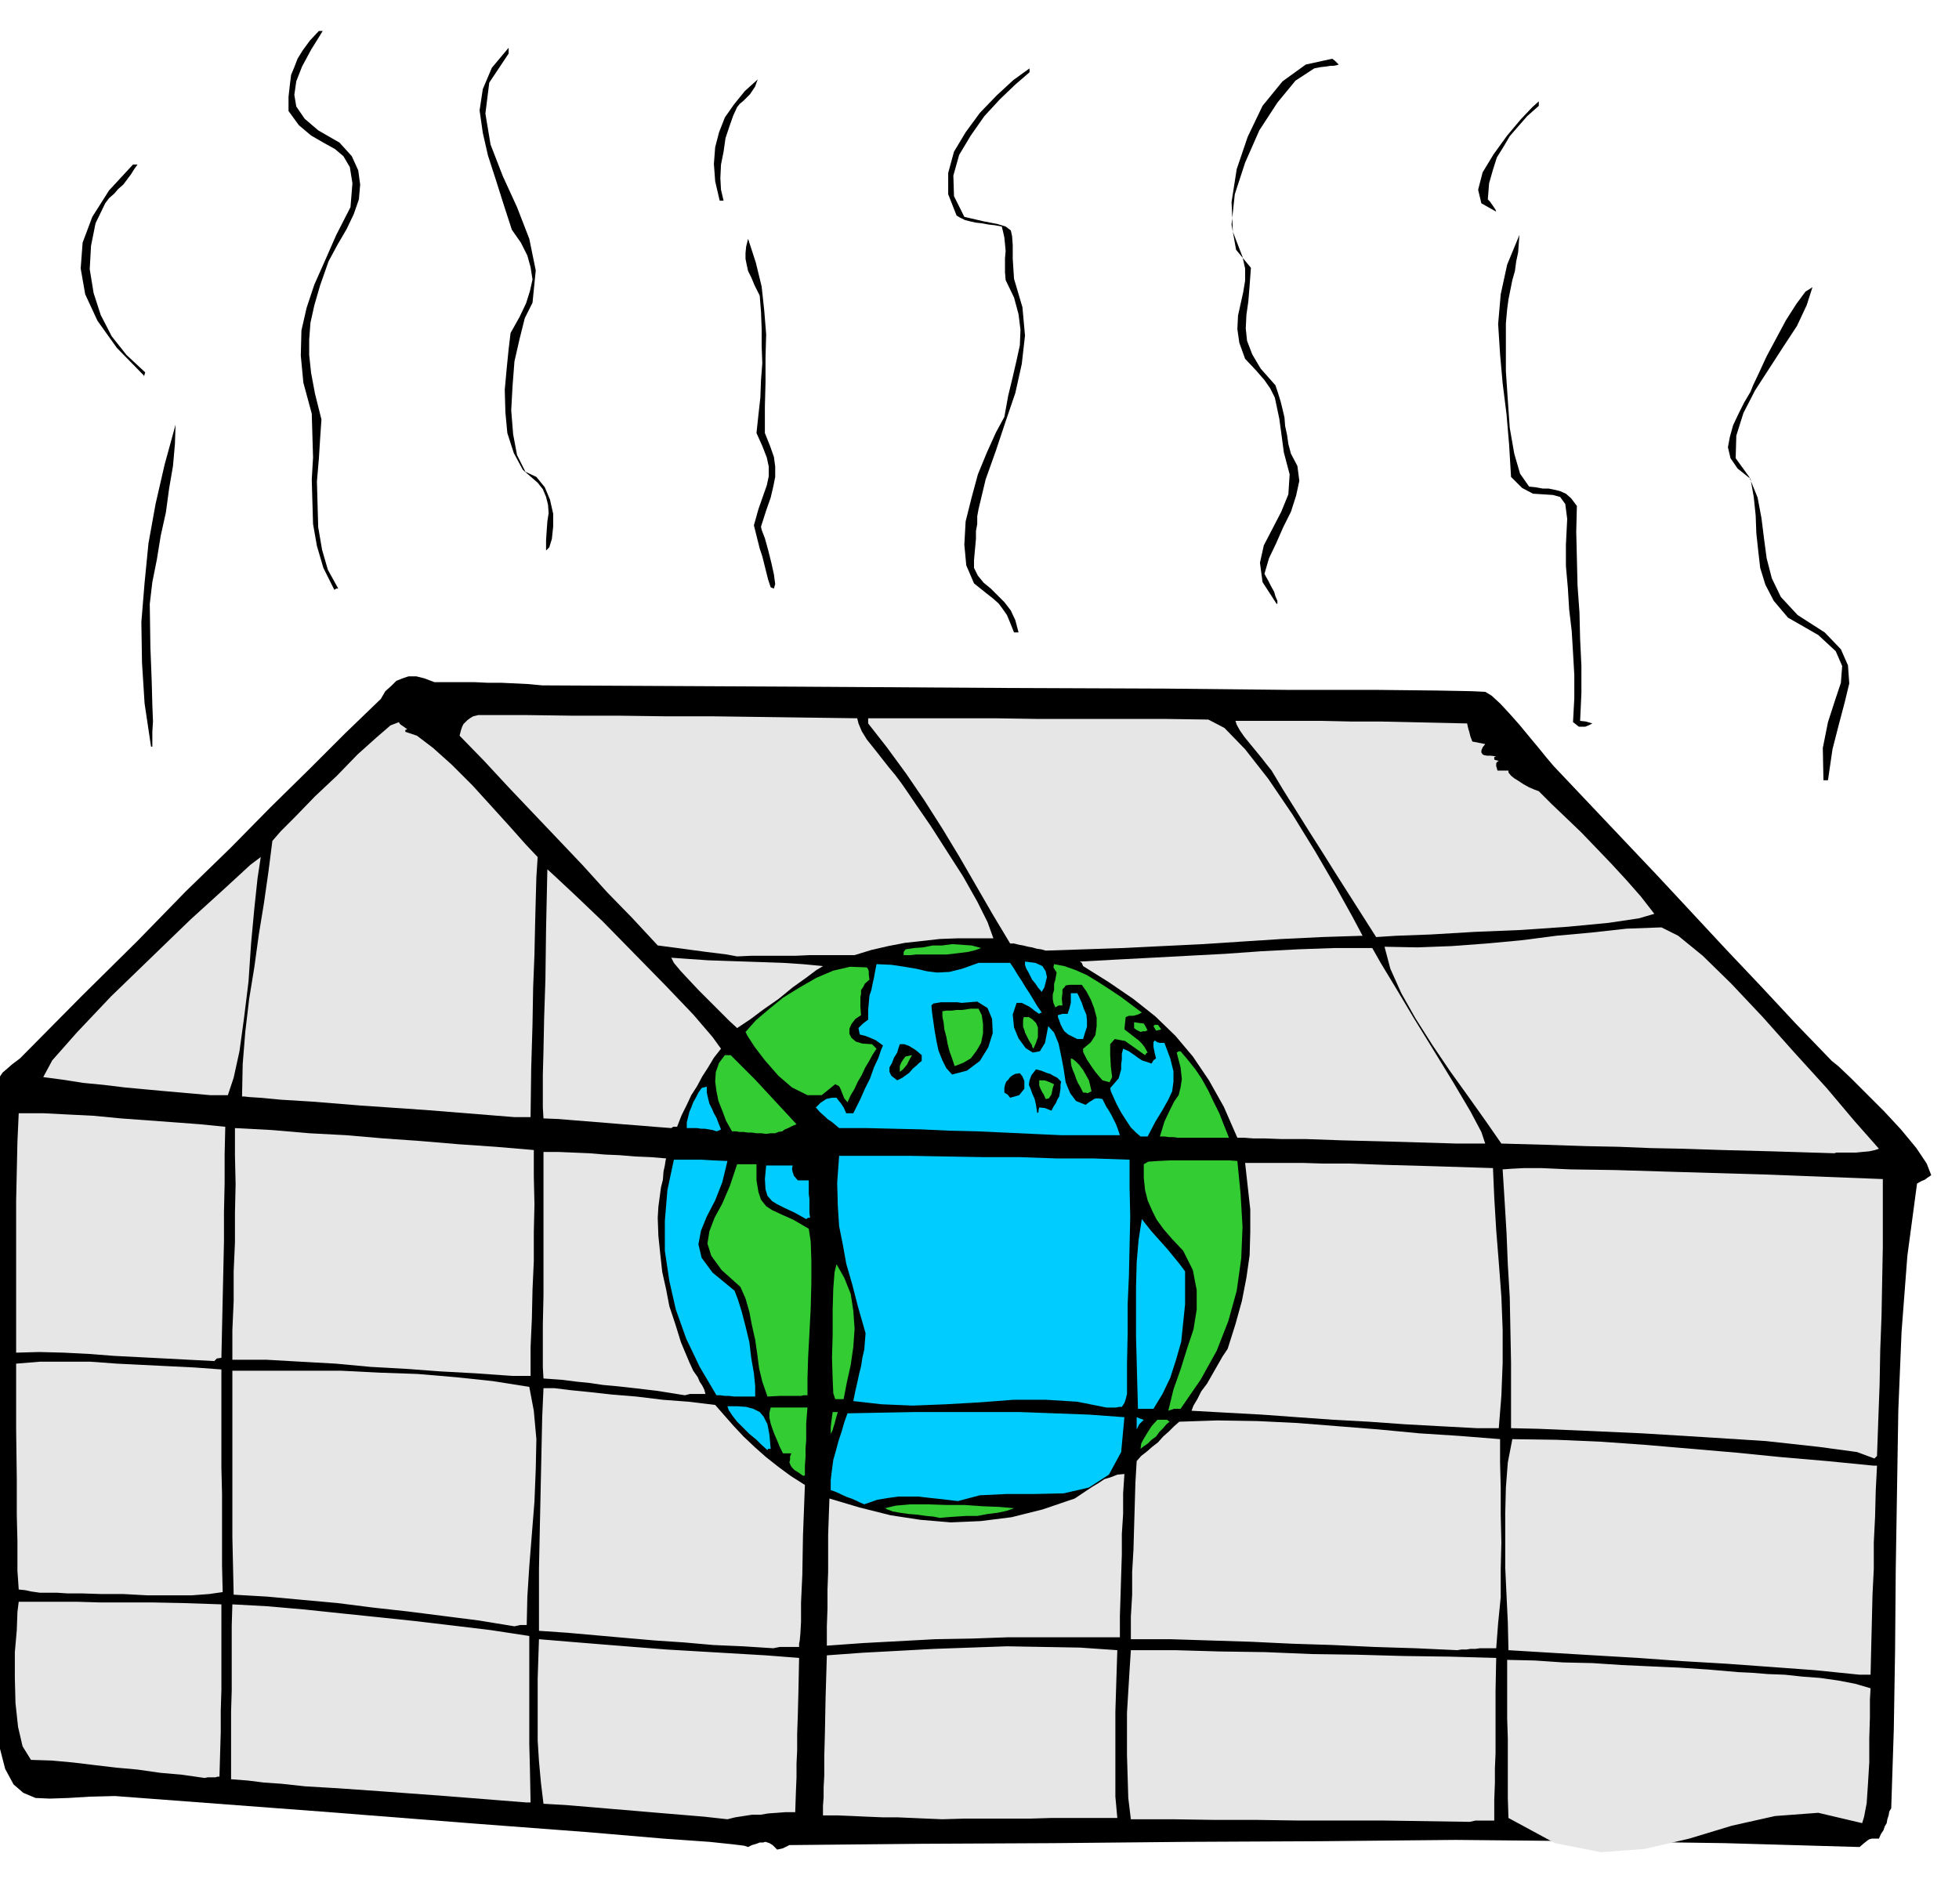 <svg xmlns="http://www.w3.org/2000/svg" width="490.455" height="476.673" fill-rule="evenodd" stroke-linecap="round" preserveAspectRatio="none" viewBox="0 0 3035 2950"><style>.brush1{fill:#000}.pen1{stroke:none}.brush2{fill:#e6e6e6}.brush3{fill:#3c3}.brush4{fill:#0cf}</style><path d="m1204 2866-7-7-5-3-6-2-4 1h-5l-5 2-7 2-6 3-6-2-16-2-38-4-71-5-117-10-172-13-242-19-319-24-39 1-33 2-29 1-22-1-19-8-15-13-13-24-9-35-1-126-1-126-1-125v-124l-1-125-1-124-2-123-1-123 1-16 2-11 2-9 4-6 4-6 7-6 8-7 12-9 96-97 86-85 75-77 69-67 62-63 59-58 56-56 56-54 7-12 9-8 8-8 10-4 9-3h12l12 3 16 6h62l21 1h21l21 1 21 1 21 2 394 2 320 2 251 1 193 2h137l92 1 53 1 21 1 10 6 13 12 14 15 16 18 14 17 15 18 13 16 11 13 53 56 53 56 54 57 54 58 53 57 54 57 54 58 56 58 10 8 19 18 24 24 28 28 26 28 24 29 16 24 7 18-6 4-4 3-5 2-7 4-15 112-9 118-5 121-2 124-2 124-1 124-2 123-4 122-3 5-1 6-2 6-1 6-3 5-2 6-4 6-3 7h-11l-4 1-3 2-5 4-7 6-209-6-208-3-209-2-208 2-208 1-206 2-206 1-204 2-10 5-9 2z" class="pen1 brush1"/><path d="m2885 2825-68-16-67 5-67 15-66 20-69 16-68 5-71-14-72-39-1-31v-92l-1-31v-91l43 1 44 3 45 1 45 3 44 2 45 2 46 3 46 4 21 1 25 2 26 1 28 3 27 2 28 4 26 5 24 7-1 18v27l-1 33v37l-2 33-2 30-4 21-3 10zm-608-2-66-1-66-1h-132l-66-1h-65l-66-1h-64l-4-33-1-33-1-33v-66l2-33 2-33 2-31h69l69 2 70 1 72 3 70 1 72 2 72 1 72 2-1 51v97l-1 23v23l-1 26v32h-29l-9 2zm-1150-4-36-4-36-3-36-3-35-3-36-3-35-3-36-3-35-2-4-33-3-33-2-32v-96l1-31 1-30 48 4 49 4 50 4 51 4 51 3 51 3 51 3 52 4-1 50-1 39-1 29v25l-1 21v21l-1 24-1 30h-15l-13 1-14 1-12 2h-13l-13 2-13 2-12 3zm333 0-24-1-23-1-23-1h-23l-24-1-22-1-24-1h-22v-15l1-13v-15l1-19v-29l1-37 1-53 2-67 55-4 56-3 55-3 57-2 56-2 56 1 57 1 58 4-1 31-1 32-1 32v132l3 33h-102l-33 1h-102l-34 1zm-644-26-126-10-95-7-71-5-51-3-37-4-28-2-24-3-26-2v-105l1-33v-100l1-33 55 3 57 5 57 6 58 6 57 6 59 7 58 7 59 9v168l1 39 1 51h-6zm-499-38-35-5-34-3-35-5-33-3-34-4-33-4-33-3-32-1-13-21-7-30-4-37-1-39v-40l3-34 1-28 2-16h91l34 1h80l50 1 59 2v132l-1 33v33l-1 34-1 35h-3l-3 1h-12l-5 1zm2564-160-69-7-68-5-69-5-68-4-69-5-68-4-67-4-66-4-1-43-2-42-2-43v-84l1-40 3-39 7-36 69 1 69 3 70 5 70 6 70 6 70 7 70 6 71 7h6l-2 39-1 40-2 40v41l-2 40-1 42-1 40-1 42h-17zm-623-38-65-3-64-2-64-3-63-2-63-3-63-2-63-2h-61v-35l2-34v-35l2-34 1-35 1-34 1-35 2-34 7-8 9-7 8-7 9-7 8-9 9-8 8-8 8-7 59-2 62 1 62 3 63 5 63 5 63 6 62 4 63 5v36l1 40v41l1 43-1 42v43l-4 40-3 39h-25l-7 1h-8l-6 1h-8l-6 1zm-1060-3-47-3-46-2-45-4-45-3-46-4-45-4-45-4-44-3v-96l1-48 1-47 1-47 1-46 1-47 2-45h17l24 3 30 3 36 4 37 3 41 5 40 3 41 5 14 16 15 17 15 16 18 17 17 15 19 15 19 14 22 14-3 79-1 60-2 43v30l-1 18-1 11-1 5v5h-30l-10 2zm83-4v-30l1-28v-29l1-27v-57l1-29 1-28 47 14 48 12 46 7 47 4 46-2 48-6 48-12 50-17 9-6 9-6 9-6 10-6 9-6 10-3 10-4 11-1-2 30v32l-2 31v32l-1 31-1 33-1 31v33h-173l-56 2-57 1-56 3-56 3-56 4zm-484-30-55-9-55-7-55-7-54-6-55-7-55-5-54-5-52-3-1-45-1-44v-258h169l60 3 58 2 59 5 57 6 57 9 7 37 4 44-1 47-2 50-4 50-4 50-3 47-1 44h-10l-9 2zm-693-51-15-1H62l-7-1-7-1-9-2-10-1-1-15-1-14v-46l-1-41v-56l-1-77v-101l37-3h78l41 3 40 2 41 2 40 2 41 3v152l1 41v111l1 41-21 3-27 2h-69l-37-2h-34l-31-1h-22z" class="pen1 brush2"/><path d="m1456 2352-10-2-11-1-14-2-13-1-14-2-11-2-8-3-4-2 17-4 23-2h26l29 1h28l29 2 25 1 23 2-11 4-14 3-16 2-16 3h-17l-16 1-14 1-11 1z" class="pen1 brush3"/><path d="m1339 2331-7-3-6-3-7-3-6-2-7-3-6-3-7-3-6-2v-16l2-16 2-15 4-14 4-15 5-15 4-14 5-14 52-1 53-1h161l54 2 54 2 55 4-5 54-19 35-31 20-39 9-44 1h-44l-42 2-34 9-25-3-19-2-17-2h-31l-15 2-18 3-20 7z" class="pen1 brush4"/><path d="m1243 2286-7-5-5-3-4-4-2-3-2-5 1-4v-5l2-5h-13l-5-10-4-10-4-9-3-8-3-9-2-9v-8l2-8h57l-1 12-1 13v26l-1 12v14l-1 13v15l-2 1-2-1z" class="pen1 brush3"/><path d="m2904 2260-27-10-59-8-82-9-94-6-98-6-89-4-71-3-43-1v-102l-1-51-1-50-3-51-2-49-3-50-3-48 14-1 19-1h27l45 2 68 1 99 3 136 4 181 7v105l-1 53-1 54-2 53-1 54-2 54-2 56-2 2-2 2z" class="pen1 brush2"/><path d="m1189 2247-9-8-8-8-11-9-9-9-10-10-7-9-6-9-2-6h15l14 1 11 3 10 5 6 7 6 12 3 16 2 22h-4l-1 2z" class="pen1 brush4"/><path d="m1767 2245 1-8 3-6 3-5 3-5 7-11 9-10h15l4 3-5 4-5 6-6 6-5 7-7 5-6 6-6 4-5 4zm-480-23v-10l1-9 1-8 1-7h8l-3 10-2 8-2 6-1 4-2 4-1 2z" class="pen1 brush3"/><path d="M1761 2215v-19l5 2 6 2-7 7-4 8z" class="pen1 brush4"/><path d="m2288 2213-56-3-55-3-56-4-55-3-56-4-55-4-55-3-54-3 3-8 6-10 6-12 9-12 8-14 8-14 8-14 8-12 12-38 10-36 7-36 5-35 1-36v-35l-4-36-4-36h89l33 1h40l55 2 72 2 95 3 2 46 3 50 4 50 4 53 2 51v52l-2 51-4 50h-34z" class="pen1 brush2"/><path d="M1767 2183h-4l-1-36-1-38-1-38v-77l1-38 3-35 5-32 7 9 8 10 8 9 9 10 8 9 9 11 9 11 9 12v51l-3 29-3 29-8 28-9 28-12 25-14 23h-20z" class="pen1 brush4"/><path d="m1810 2186 8-33 11-31 10-32 10-30 5-31v-30l-6-31-15-30-17-18-13-15-11-15-7-14-7-16-4-16-2-19v-21l7-4 15-1 20-1h90l13 1 5 51 3 51-2 49-7 50-13 47-18 46-25 45-31 45h-10l-9 3z" class="pen1 brush3"/><path d="m1714 2181-45-9-48-3h-51l-52 4-53 3-51 2-48-2-44-5 3-15 3-13 3-14 3-12 2-13 3-13 1-13 1-12-12-42-9-35-9-31-5-28-6-30-2-31-1-36 3-42h110l56 1 57 1h56l57 2h57l57 2v44l1 44-1 45-1 46-2 45v46l-1 46v47l-2 8-2 6-2 3-2 3h-4l-5 1h-15z" class="pen1 brush4"/><path d="m1294 2168-3-9-1-22-1-33 1-36v-39l1-33 2-25 3-12 12 21 10 25 4 26 2 28-2 28-4 28-6 27-5 26h-13z" class="pen1 brush3"/><path d="m1138 2164-9-1h-6l-7-1h-6l-26-44-21-44-16-45-10-44-7-47v-46l4-48 10-47h43l17 1 23 1-8 33-11 28-13 25-9 22-4 21 5 21 17 23 34 28 5 13 6 19 6 23 6 25 3 25 4 23 2 20v16h-32z" class="pen1 brush4"/><path d="m1189 2164-8-23-5-21-3-23-3-21-5-22-4-21-6-21-8-18-29-26-16-22-6-19 3-19 8-21 12-22 12-28 11-33h30v25l3 18 4 12 8 10 9 6 15 7 18 8 24 14 3 20 1 29v35l-1 39-2 39-2 37-1 33v26h-6l-4 1h-33l-19 1z" class="pen1 brush3"/><path d="m1061 2162-44-7-34-4-27-3-22-2-20-3-20-2-24-3-28-2-1-17v-66l1-46v-222h23l24 1 24 1 24 2 23 1 24 2 24 1 24 2-1 4-1 7-2 9-1 13-3 12-2 15-2 15-1 17 1 28 3 29 3 27 6 27 5 26 9 27 9 29 13 31 6 13 7 10 3 7 4 6 3 6 2 7h-24l-8 2zm-268-30-56-4-55-3-54-4-54-3-54-5-54-3-53-3h-53v-46l2-45v-46l2-45v-45l1-45-1-45v-42l57 3 58 5 57 3 58 5 57 4 59 5 58 4 59 5v41l1 43-1 43v45l-2 44-1 45-2 44v45h-29zm-461-23-39-2-38-2-39-2-39-2-39-3-39-2-38-1-36 1v-235l1-46 1-46 2-44h38l39 2 40 2 41 4 41 3 41 3 40 3 40 4-1 43v44l-1 45v45l-1 45-1 45-1 45-1 46-7 1-4 4z" class="pen1 brush2"/><path d="m1249 1889-18-10-15-7-12-6-8-5-7-8-3-10-1-16 2-21h41l-1 5 1 5 2 6 6 7h17v21l1 8v21l1 8h-3l-3 2z" class="pen1 brush4"/><path d="m2842 1787-98-3-76-2-61-2-50-1-49-2-50-1-59-2-73-2-25-36-27-38-28-39-27-40-26-41-22-39-17-38-9-34 51 1 53-2 54-4 54-5 54-7 55-5 54-6 54-2 26 13 38 31 44 43 49 52 49 55 50 55 43 51 38 43-6 2-9 2-11 1-10 1h-30l-3 1zm-584-15-102-3-77-2-56-2h-38l-27-1h-17l-13-1h-11l-21-48-23-41-25-37-27-32-31-30-34-27-38-26-40-25-2-5-3-2 55-3 57-3 56-3 57-3 56-4 57-3 57-2h58l13 23 23 38 28 47 32 52 30 49 26 44 17 32 6 18h-43z" class="pen1 brush2"/><path d="m1825 1763-7-1h-7l-7-1h-7l7-23 8-17 7-14 7-10 3-12 2-13-2-18-6-23 3-2h3l11 13 12 15 10 15 10 18 8 17 9 18 7 18 8 20h-79z" class="pen1 brush3"/><path d="m1767 1761-7-6-8-8-8-12-7-11-7-13-5-11-4-9-1-5 7-8 6-7 2-7 2-7v-8l1-7v-9l2-8 9 4 10 7 4 3 6 4 6 2 9 3 3-5 4-3-2-8-1-5-1-5v-7l2-3 1 1 3 2 4 1h7l9 24 5 20v16l-2 15-6 13-9 16-11 18-12 23h-11zm-123-2-44-2-43-2-44-2-43-1-43-2-43-1-42-1h-42l-7-6-5-4-6-4-3-3-9-8-6-7 7-7 6-4 3-2 4-1 5-1h7l3 4 4 5 4 6 4 9h11l5-10 6-12 7-16 8-16 6-17 7-15 4-12 3-7-11-8-9-4-8-3-8-2-1-5-1-5 7-7 8-6v-15l1-11 1-11 3-9 2-10 2-9 2-11 2-10 23 1 20 3 18 3 17 4 16 2 19-1 20-5 25-9h49l6 9 6 10 6 9 6 10 6 9 6 10 6 10 7 10-3 1-1 1-6-4-5-4-4-3-4-2-8-4h-8l-6 18 2 20 7 17 11 15 11 7 11-2 8-13 5-26 9 10 7 17 4 19 4 21 3 20 7 17 9 12 15 6 5-4 5-3 3-2 3-1h4l6 1 3 6 3 6 4 6 4 7 3 6 4 8 3 8 3 9h-91z" class="pen1 brush4"/><path d="m1187 1757-8-1h-7l-7-1h-6l-7-1h-6l-6-1h-6l-9-16-6-16-6-15-3-15-2-15 1-15 5-14 9-12h9l12 12 13 13 13 13 13 14 12 13 13 14 13 14 13 14-7 3-6 3-5 2-4 3-6 1-5 2h-7l-7 1z" class="pen1 brush3"/><path d="m1110 1753-6-2-6-1-6-1h-6l-6-1h-16v-9l2-8 2-8 3-7 3-8 4-7 4-8 5-7 3-1 5-1v9l2 9 2 8 4 8 3 7 4 7 3 8 4 10-4 2-3 1z" class="pen1 brush4"/><path d="m1040 1748-26-2-24-2-26-2-24-2-25-2-25-2-24-2-24-1-1-17v-50l1-38 1-50 2-61 1-77 2-93 12 11 31 29 43 41 49 50 48 49 43 45 30 35 13 18-11 14-9 15-9 14-8 15-9 14-7 15-8 16-7 18h-6l-3 2zm-243-17-137-11-102-7-74-6-49-3-32-3-16-1-9-1h-3l1-50 4-50 6-51 8-49 7-51 8-49 7-49 6-47 13-15 23-23 30-31 34-32 32-33 29-26 22-19 13-5 1 2 2 2 3 2 7 5-3 1v3l18 6 25 19 29 26 32 32 30 33 29 32 24 27 18 19-2 31-1 36-1 39-1 46-2 50-1 58-2 67-1 76h-25z" class="pen1 brush2"/><path d="m1607 1725-2-13-2-9-4-9-2-6-3-7 1-7 3-8 7-9 8 2 10 4 4 1 5 3 6 3 6 6-1 5v6l-1 6-1 6-3 5-2 5-4 6-3 6-10-4-9-1-1 4v3l-1 1-1 1z" class="pen1 brush1"/><path d="m1313 1708-5-6-2-5-2-5-1-3-3-6-6-3-21 17h-22l-24-12-21-18-21-24-16-21-11-17-3-6 16-18 20-17 22-18 26-16 26-15 26-11 26-6 26 1 2 3 1 3v5l1 8-7 6-3 6-3 4v6l-1 5v16l1 12-9 6-6 8-3 7v8l3 6 7 6 10 3 15 1 3 3 4 4-6 9-6 11-6 10-5 11-6 10-5 11-6 10-5 11zm307-5-3-7-2-3-2-4-1-2-2-5v-8h8l6 2 9 4-2 6-2 10-4 6-5 1z" class="pen1 brush3"/><path d="m1565 1701-4-5-5-3v-7l1-5 2-5 3-3 3-4 4-3 4-2 7-1 4 5 3 7v12l-4 5-4 5-7 2-7 2z" class="pen1 brush1"/><path d="m326 1697-34-3-34-3-33-3-32-3-33-4-31-3-32-5-30-4 14-26 38-43 53-56 62-60 61-59 55-50 38-35 16-12-5 33-5 47-5 54-4 59-7 57-7 51-9 41-9 27h-27z" class="pen1 brush2"/><path d="m1678 1693-4-8-4-7-3-7-2-6-3-7-2-6-1-6v-6l3 1 5 4 5 5 6 8 4 7 5 9 2 8 2 9-4 2-2 1-3-1h-4z" class="pen1 brush3"/><path d="m1390 1674-9-7-3-6v-7l4-7 3-8 5-8 2-7 2-6h7l8 3 3 2 5 3 4 3 7 6v9l-4 3-4 4-6 5-5 6-11 8-8 4z" class="pen1 brush1"/><path d="m1708 1674-6-7-5-6-5-7-4-6-4-6-3-6-3-6v-5l12-10 7-11 2-14v-13l-4-15-5-13-7-13-7-10h-19l-6 1-2 3-3 3v6l-1 8 1 11h-6l-5 3-3-7-1-6v-7l2-7v-9l2-7 1-6 1-5-5-8 1-5 16 3 17 6 18 8 18 11 17 11 18 12 16 12 16 12-6 3-7 2h-7l-5 2-1 9-1 10 9 7 9 7 4 3 5 5 4 5 5 9-2 1-2 3-31-22-16-3-7 8v17l1 18 2 16-4 8-11-3z" class="pen1 brush3"/><path d="m1475 1665-9-10-6-12-6-15-3-14-3-17-2-14-2-14-1-11 3-3 6-1 6-1h25l7 1 24-2 16 10 7 17 1 22-7 22-13 21-20 15-23 6z" class="pen1 brush1"/><path d="M1394 1661v-9l2-5 3-5 4-5 5-1 5-1-4 7-4 8-6 7-5 4zm85-9-4-12-4-11-3-12-2-11-3-11-1-10-2-10v-8l6-1h8l8-1h8l7-1 7-1h12l5 10 2 14v14l-3 15-7 12-9 12-12 7-13 5zm120-32-5-8-3-6-3-6-1-4-2-5v-10l1-5h8l6 4 5 5 3 7v15l-3 9-4 9-2-3v-2z" class="pen1 brush3"/><path d="m1669 1610-8-4-6-3-6-5-3-5-3-6-2-6-2-5v-3l7-2h8l3-9 2-8v-15h10l3 6 4 9 3 9 4 9 1 9v10l-3 9-3 10h-9z" class="pen1 brush4"/><path d="m1767 1599-6-3-4-3v-9l7 1 8 1 3 5 3 6h-2l-1 1h-4l-4 1zm24-2-4-7 2-2h5l5 7-3 1-5 1z" class="pen1 brush3"/><path d="m1142 1593-12-11-14-14-17-17-16-16-16-17-13-14-10-12-4-8 28 2 29 2 29 1 30 1 29 1 29 1 30 2 31 3-10 6-16 12-21 15-22 18-23 16-20 15-15 10-6 4z" class="pen1 brush2"/><path d="m1614 1537-6-7-4-6-5-6-3-6-3-6-3-5-2-6v-5l16 2 11 5 5 8 2 9-2 8-2 8-3 5-1 2z" class="pen1 brush4"/><path d="m1142 1482-16-3-16-2-16-2-15-2-15-2-15-2-15-2-15-2-39-42-39-40-38-42-38-40-39-41-38-40-38-41-38-39 2-8 2-6 2-4 3-3 3-3 4-3 5-3 8-2h72l74 1h73l74 1h73l74 1 73 1 74 1 2 8 5 12 8 13 12 15 11 14 11 14 10 12 9 12 7 10 17 25 22 32 25 39 25 39 22 39 16 32 9 25h-56l-27 1-27 3-27 3-26 5-26 6-26 8h-69l-22 1h-69l-22 1z" class="pen1 brush2"/><path d="M1411 1480h-11v-5l3-4 13-2 14-1 15-3h15l15-2 15 1 15 1 15 4-8 3-12 3-16 2-17 2h-48l-8 1z" class="pen1 brush3"/><path d="m1620 1473-7-2-7-1-7-2-6-1-8-2-6-1-8-2h-6l-27-45-26-45-26-45-26-43-28-44-28-41-30-41-29-37v-8h196l66 1h198l67 1 25 13 32 33 36 46 38 56 35 57 32 55 25 45 16 30-63 2-62 3-62 4-61 4-62 3-61 3-60 2-60 2zm512-21-21-33-21-33-21-33-20-32-21-33-20-32-20-32-18-30-8-10-7-9-9-11-9-11-9-11-7-10-5-9-2-6h134l45 1h45l45 1 45 1 45 1 1 5 1 4 1 3 1 4 1 4 3 8 10 2 10 2-4 5-2 5v3l2 3 2 1 5 1h6l8 1-3 1v4l3 1 4 1-3 2-1 2v4l2 7h17v3l4 5 5 4 8 5 6 4 9 5 7 3 8 3 20 20 22 21 24 23 24 25 23 24 23 25 22 25 21 27-24 7-47 7-63 6-72 5-73 3-67 4-54 2-31 2z" class="pen1 brush2"/><path d="m2825 1209-1-50 8-40 11-34 9-27 2-26-10-23-27-25-47-27-22-26-13-25-8-26-3-26-3-28-1-27-3-29-5-28-20-16-11-16-4-17 3-16 5-18 8-17 9-18 10-17 4-10 9-19 12-26 15-28 15-28 16-25 14-19 11-7-9 28-15 32-21 32-22 34-22 34-18 35-11 35-1 35 21 29 13 32 6 32 4 32 4 30 8 31 14 29 26 28 42 27 25 26 11 25 2 28-7 29-9 34-10 39-7 48h-7zm-2591-52-10-67-4-63-1-63 5-61 6-61 11-61 14-61 17-62-1 30-3 34-6 35-5 37-8 36-6 37-7 35-4 34 1 67 2 52 1 37 1 26-1 16v23h-2zm2212-31-5-4-4-3 2-37v-36l-2-35-2-33-4-34-2-33-3-34v-33l2-40-3-23-8-11-11-3-15-1-16-1-17-9-17-17-3-50-4-47-6-48-4-45-3-47 4-46 10-46 19-46-1 13-1 14-3 14-2 15-4 14-3 15-3 15-2 15-2 22v74l3 45 3 43 7 40 9 31 14 20 10 1 11 2h9l10 2 8 2 9 4 8 7 9 12-1 40 1 41 1 42 3 42 1 41 2 42v42l-2 43 9 1 10 3-6 3-5 2h-10zm-875-146-6-15-5-12-7-10-6-8-9-8-9-7-10-8-10-8-12-28-3-32 2-36 9-36 10-37 14-34 14-31 13-24 6-33 7-29 6-26 5-23 1-24-3-24-7-26-13-27-1-12v-22l1-11-1-11-1-10-2-9-2-8-11-2-9-1-11-2-9-1-9-2-8-2-8-4-5-3-13-33v-33l9-33 18-30 22-30 26-27 26-24 25-18v6l-22 19-24 23-24 26-21 30-18 30-9 32 1 32 16 32 30 7 21 4 13 4 8 6 2 9 1 14v21l2 31 13 44 4 44-5 44-10 45-15 44-15 45-16 45-11 46-2 11v12l-2 11v12l-1 11-1 11-1 11v12l6 12 9 11 11 9 11 11 10 10 10 13 7 15 5 19h-7zm407-44-22-34-4-30 6-27 13-25 14-27 11-27 2-31-9-34-4-30-3-22-4-19-3-14-7-14-9-13-13-15-17-18-9-25-3-21 1-21 4-18 4-18 3-18v-19l-4-18-15-39-2-46 8-51 17-50 23-48 31-38 36-26 41-9 4 3 6 6-3 1-5 1h-5l-6 1-9 1-10 2-29 19-28 34-28 43-22 50-16 49-5 47 7 39 23 28-2 27-2 25-3 21-1 21 2 19 8 21 13 22 23 26 4 12 4 13 3 12 3 13 1 13 3 14 2 14 4 15 10 19 3 23-5 23-8 25-12 24-11 25-11 23-7 24 2 4 4 7 4 8 5 9 2 7 3 7v4l-1 1zM518 914l-17-34-10-34-6-34-1-34-1-35 2-34-1-34-1-34-13-48-4-42 1-39 8-35 12-36 16-36 18-41 22-43 3-37-4-25-10-17-13-11-18-10-19-11-19-16-16-22v-22l2-18 2-16 5-12 5-13 8-13 11-15 14-15h6l-18 29-14 26-9 23-3 21 3 18 13 19 21 18 33 19 19 21 10 22 3 22-2 23-8 23-11 23-14 24-14 26-13 37-9 31-6 27-2 26v24l3 28 6 32 10 40-2 29-2 32-3 35 1 36 1 35 6 35 9 31 16 29h-3l-3 2zm676-4-4-12-3-12-3-12-3-12-4-12-3-12-3-12-3-12 7-25 7-20 6-17 3-14v-15l-3-14-7-18-9-20 3-28 3-27 1-27 2-26-1-27v-27l-1-26-2-25-8-16-5-12-5-10-2-9-2-10v-9l1-10 3-12 12 37 9 37 4 37 3 37-1 36v38l-1 38v41l8 20 6 17 2 15v16l-3 15-4 17-7 20-8 25 1 5 5 13 5 18 5 20 4 18 2 15-2 7-5-2zm-348-57v-16l1-15 1-14 2-13-1-13-3-12-5-12-8-10-23-20-14-26-10-31-3-32-1-35 3-33 3-30 3-25 14-25 10-21 6-19 4-18-3-19-5-18-10-20-14-20-13-40-12-38-12-37-8-35-5-35 5-33 14-33 26-31v9l-30 45-6 48 8 48 19 49 22 48 19 49 10 49-5 50-12 24-8 32-8 35-3 39-2 37 3 37 6 32 13 26 17 8 13 16 8 19 5 22v20l-2 19-4 13-5 5zM223 582l-42-43-30-42-19-41-7-40 3-40 15-40 26-41 37-40h7l-5 7-5 8-6 8-6 8-8 7-6 7-8 7-6 8-15 31-7 35-2 36 6 37 11 34 17 33 23 29 29 27-1 3-1 4v-2zm2095-254-23-13-5-21 7-27 17-28 21-29 21-25 18-19 10-9v7l-18 16-14 16-13 15-10 17-10 16-6 19-6 21-2 25 3 3 5 7 4 6 1 3zm-1203-17-7-30-2-27 2-26 6-23 9-23 14-20 17-21 20-18-2 5-2 6-4 6-4 6-5 5-5 5-6 5-4 5-6 13-6 17-6 18-3 21-4 20-1 21 1 18 4 17h-6z" class="pen1 brush1"/></svg>
